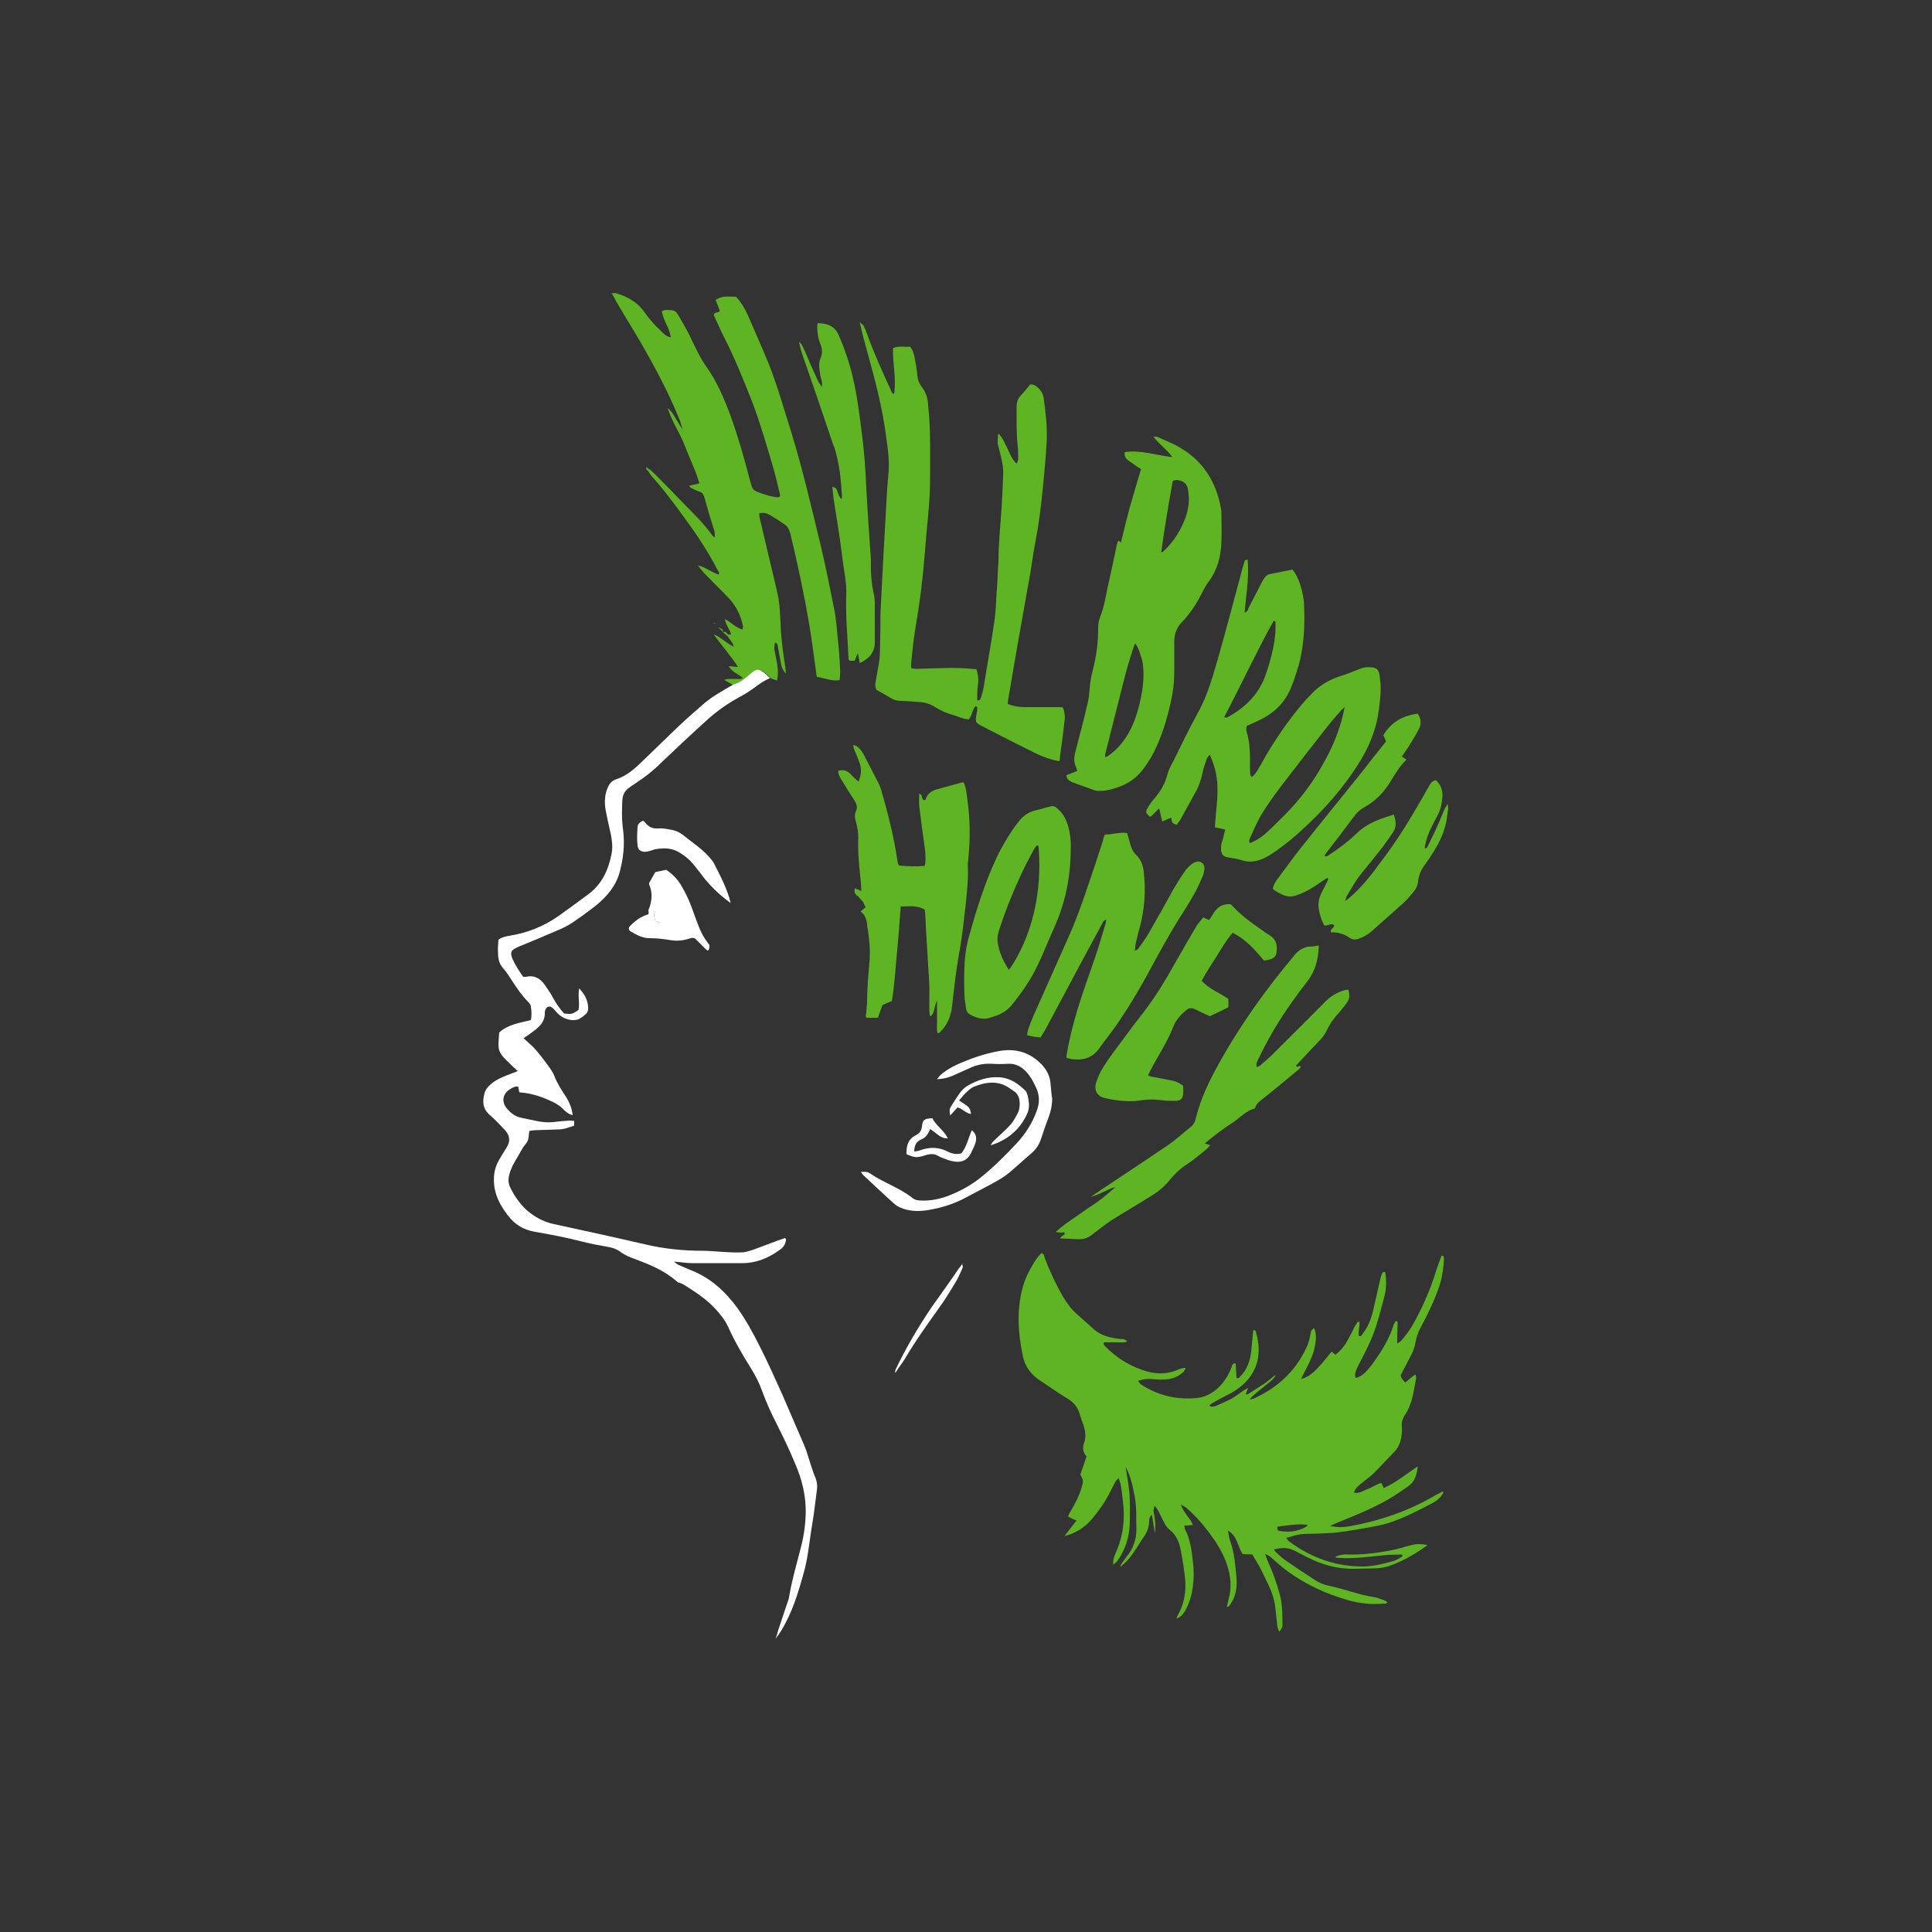 <?xml version="1.0" encoding="UTF-8"?> <svg xmlns="http://www.w3.org/2000/svg" xmlns:xlink="http://www.w3.org/1999/xlink" version="1.1" id="Layer_1" x="0px" y="0px" viewBox="0 0 500 500" style="enable-background:new 0 0 500 500;" xml:space="preserve"><rect x="0" y="0" width="500" height="500" fill="#333333" stroke="none"/> <style type="text/css"> .st0{fill-rule:evenodd;clip-rule:evenodd;fill:#FC191D;} .st1{fill-rule:evenodd;clip-rule:evenodd;fill:#FFFFFF;} .st2{fill-rule:evenodd;clip-rule:evenodd;fill:#34B3D1;} .st3{fill:#030305;} .st4{fill-rule:evenodd;clip-rule:evenodd;fill:#FE3E15;} .st5{fill-rule:evenodd;clip-rule:evenodd;fill:#5EB423;} .st6{fill:#FFFFFF;} .st7{fill:#5B288F;} </style> <g id="XMLID_1_"> <g id="XMLID_16_"> <path id="XMLID_44_" class="st5" d="M290.1,404.9c0.5-0.7,1-1.4,1.5-2.1c1.7-2,2.5-4.4,2.5-7c-0.1-2.8,0.1-5.5-0.4-8.3 c-0.5-2.6-1-5.3-2.4-7.9c0.4,2.5,0.8,4.7,1,6.9c0.2,2.3,0.1,4.7,0.1,7c0,3.3-0.7,6.3-2.4,9.2c-0.5,0.8-0.9,1.6-1.9,2.2 c-0.1-1.1,0.2-2,0.6-2.9c2-4.4,2.5-8.9,1.9-13.6c-0.2-1.4-0.3-2.9-0.6-4.3c-0.1-0.5-0.3-1-0.5-1.6c-0.3,0.4-0.6,0.6-0.8,0.9 c-0.5,0.9-0.9,1.8-1.4,2.7c-1.2,2.5-2.8,4.7-4.6,6.9c-1.8,2.2-4.4,3.9-7.2,4.5c1.1-1.4,2-2.6,3.1-4c-0.8-0.3-1.4-0.6-2.2-1 c0.2-0.4,0.3-0.8,0.5-1.1c1.3-2.1,2.4-4.3,3.1-6.7c0.4-1.5,0.4-1.5-0.4-3.1c0.5-1.5,1.1-3.1,1.6-4.7c-1-1.1-1.1-2.3-0.6-3.6 c0.5-1.5,0.3-3-0.2-4.5c-0.4-1-0.7-1.9-1-2.9c-0.5-1.8-1.6-3-3.2-4c-1.9-1.1-3.7-2.4-5.5-3.6c-0.6-0.4-1.2-0.8-1.8-1.2 c-2.2-1.5-3.7-3.6-4.2-6.2c-1.2-5.7-1.6-11.4-0.2-17.1c0.7-2.9,2.1-5.6,3.8-8.1c0.4-0.5,0.8-1,1.2-1.4c0.8,0.2,0.7,0.8,0.9,1.3 c1.3,3.5,2.9,6.8,4.7,10c1,1.6,2.1,3.2,3.5,4.4c1.6,1.4,3.1,2.8,4.7,4.2c1.8,1.5,4,2,6.3,2.3c0.7,0.1,1.4-0.1,2.1,0.6 c-0.5,0.4-1,0.3-1.5,0.3c-0.5,0-1,0-1.5,0c-0.5,0-1,0-1.5,0c-0.5,0-1,0-1.5,0c-0.3,0.5,0.1,0.7,0.3,1c3.1,3.2,6.8,5.4,11.1,6.6 c2.3,0.6,4.6,0.6,6.9-0.2c0.9-0.3,1.7-0.8,2.9-0.8c-0.3,0.5-0.4,0.8-0.6,1c-1.3,1.3-2.9,1.9-4.7,2c-1.2,0.1-2.3,0-3.5-0.1 c-1.2-0.1-2.3,0-3.6,0.5c0.4,0.4,0.5,0.7,0.8,0.9c4.4,2.9,9.3,4,14.5,3.5c2.6-0.3,4.6-1.6,6.3-3.5c1.2-1.4,2.1-3,2.7-4.7 c0.1-0.4,0.3-0.9,1-0.7c0.1,1.2,0.1,2.5,0.2,3.7c0.5,0.2,0.8-0.1,1-0.4c1.7-1.7,2.5-3.9,2.8-6.3c0.2-1.7,0.3-3.5,0.5-5.2 c0-0.2,0.1-0.4,0.1-0.5c0.5,0,0.6,0.4,0.7,0.8c1.5,5.3,0.4,10-3.6,13.5c-1.3,1.1-2.7,2-4.2,2.7c-1.2,0.6-2.3,1.2-3.5,1.9 c-0.3,0.2-0.6,0.4-0.8,0.6c0.3,0.5,0.7,0.3,1,0.3c0.3,0,0.6-0.1,0.8-0.2c1.3-0.6,2.5-1.1,3.7-1.7c1.2-0.7,2.3-1.5,3.4-2.3 c0.3-0.2,0.6-0.3,1.1-0.6c-0.3,0.7-0.4,1.2-0.6,1.6c0.2,0,0.4,0.1,0.4,0.1c1.5-0.9,2.9-1.9,4.4-2.8c1-0.7,1.9-1.5,2.9-2.3l0,0 c-0.2,0.8-0.8,1.2-1.3,1.7c-1.2,1-2.5,2-3.7,3c-0.6,0.5-1.2,1-1.7,1.7c0.3-0.1,0.6-0.1,0.9-0.2c5.2-2.3,9.4-5.7,12.4-10.6 c1-1.7,1.9-3.4,2.3-5.4c0.2-0.8,0.1-1.8,1.1-2.3c0.8,1.9,0.4,3.8,0,5.6c-0.5,1.9-1.4,3.7-2.3,5.4c-0.4,0.7-0.7,1.4-1.1,2.2 c2.4-0.7,3.7-1.8,7.9-7.1c0.3,0.2,0.6,0.5,1,0.8c1.5-1.1,2.6-2.6,3.4-4.2c0.6-1,1.1-2.1,1.6-3.1c0.2-0.4,0.5-0.7,0.7-1.1 c0.1-0.1,0.3-0.1,0.5-0.2c0.2,1.3-0.4,2.5-0.1,3.8c0.6,0.1,0.8-0.4,1-0.7c1.4-1.8,2.2-3.9,2.7-6.1c0.6-2.6,1.2-5.2,1.8-7.9 c0.1-0.6,0.3-1.1,0.5-1.6c0.1-0.2,0.3-0.2,0.6-0.4c0.1,0.2,0.3,0.4,0.3,0.6c0.2,2,0.2,4.1-0.4,6.1c-0.6,2.3-1.2,4.6-1.9,6.9 c-1,3.2-2.4,6.2-4,9.2c-0.5,0.9-1,1.9-1.4,2.9c-0.1,0.3-0.2,0.7-0.2,1.1c0,0.2,0.1,0.4,0.1,0.7c1.1-0.2,1.9-0.8,2.6-1.5 c0.8-0.8,1.5-1.7,2.2-2.7c2-2.8,3.8-5.7,4.9-9c0.1-0.4,0.3-0.8,0.5-1.2c0.1-0.1,0.2-0.2,0.3-0.3c0.4,0,0.4,0.3,0.4,0.6 c0,1.1-0.1,2.2-0.1,3.3c0,0.6,0,1.1,0,1.9c0.5-0.3,0.7-0.4,0.9-0.6c1.2-1.3,2.2-2.7,3.1-4.2c2.5-4.4,4.5-9,6-13.8 c0.4-1.4,1-2.8,1.5-4.2c0.6,0.1,0.6,0.6,0.6,0.9c-0.1,2.2-0.4,4.3-1,6.4c-1,3.2-2.4,6.2-3.9,9.2c-0.5,1-1.1,2-1.6,3.1 c-0.3,0.8-0.6,1.6-0.8,2.5c-0.2,1.2-0.5,2.4-1.1,3.5c-0.9,1.8-1.9,3.6-2.8,5.4c0.1,0.8,0.6,1.3,1.2,1.9c0.8-0.7,1.6-1.4,2.6-2.1 c0.3,0.6,0.2,1.1,0.1,1.5c-0.3,1.5-0.5,3-0.9,4.5c-0.2,1-0.6,1.9-1,2.9c-0.3,0.7-0.7,1.3-1.1,1.9c-0.5,0.8-0.7,1.7-0.6,2.7 c0.1,1.2,0,2.3-0.3,3.5c-0.3,1.2-0.9,2.3-1.8,3.2c-1.7,1.7-3.3,3.5-5,5.2c-0.9,0.9-2,1.7-3,2.5c-0.9,0.7-1.9,1.4-2.3,2.7 c1.5,0.3,2.5-0.6,3.7-1c1.1-0.4,2.1-1.2,3.4-1.5c0.2,0.4,0.4,0.8,0.6,1.3c3.2-1.4,5.8-3.6,8.8-5.6c-0.2,2.1-0.7,3.9-2.4,5.1 c-1.8,1.3-3.6,2.5-5.5,3.6c-3.7,2.1-7.6,3.7-11.5,5.3c-1.1,0.4-2.1,0.9-3.3,1.4c1.7,0.4,3.2,0.4,5,0.1c7.9-1.4,15.5-4,22.4-8.1 c0.6-0.3,1.2-0.6,1.7-0.9c0,0,0.1,0.1,0.3,0.2c-0.6,1.2-1.6,2.1-2.7,2.7c-3.8,2-7.6,4-11.7,5.3c-1.9,0.6-4,0.9-6,1.3 c-2.4,0.4-4.7,0.8-7.1,1.1c-1.7,0.2-3.5,0.2-5.2,0.3c-2,0.1-3.9-0.1-5.9,0.5c-0.6,0.2-1.3,0.4-2.1,0.6c0.3,0.4,0.4,0.7,0.7,0.9 c5.8,4.3,12.2,6.6,19.5,6.5c2.6-0.1,5-0.7,7.5-1.4c0.7-0.2,1.3-0.6,2-1c0.2-0.1,0.3-0.3,0.4-0.4c-0.1-0.1-0.2-0.3-0.3-0.3 c-1.5,0.1-3.1,0-4.6,0.2c-3.8,0.4-7.5,0.9-11.3,0.7c-0.4,0-0.7-0.1-1.1-0.1c0,0,0-0.1-0.1-0.2c1-0.5,2.2-0.7,3.3-0.6 c3.4,0.1,6.8-0.3,10.2-0.9c1.6-0.3,3.3-0.7,4.9-1.2c2.4-0.7,3-0.7,5.3-0.4c0,0.1,0,0.2,0,0.2c-2.7,1.9-5.5,3.6-8.5,4.8 c-1.7,0.7-3.4,1.1-5.3,1.1c-1.7,0-3.3,0.1-5,0.1c-4.4,0.1-8.5-1.1-12.4-3.1c-1-0.5-1.9-1-2.9-1.5c-1.8-0.9-3.2-1-5.5-0.4 c0.2,0.3,0.3,0.5,0.5,0.7c0.9,0.8,1.8,1.7,2.9,2.4c2.3,1.6,4.6,3.1,6.9,4.6c1.3,0.9,2.8,1.5,4.4,1.8c3.7,0.8,7.2,2.2,11,2.8 c0.9,0.1,1.8,0.5,2.7,0.8c0.3,0.1,0.6,0.3,0.9,0.5c-0.2,0.6-0.6,0.4-0.9,0.4c-3.1,0.3-6.2,0-9.3-0.9c-5.6-1.6-10.8-4-15.5-7.4 c-1.5-1.1-2.8-2.3-4.2-3.5c-0.5-0.4-0.9-0.8-1.7-1c0.2,0.5,0.4,1.1,0.6,1.6c1.3,2.9,2.4,5.8,3.2,8.8c0.7,2.6,0.7,5.3,0.7,8 c0,0.5,0,0.5-0.8,1.7c-0.2-0.4-0.4-0.8-0.5-1.2c-0.2-1.5-0.3-3-0.5-4.6c-0.2-2.3-0.9-4.4-1.9-6.5c-0.7-1.4-1.4-2.9-2.1-4.3 c-0.6-1.1-1.3-2.2-2-3.4c-0.9,0-1.7-0.1-2.5-0.1c-1.3-1.9-1.3-4.6-3.8-6.1c0.2,1.1,0.3,2,0.6,2.8c1.1,3.1,1.3,6.3,1.6,9.4 c0.2,2.4-0.1,4.8-1.6,6.9c-0.1,0.2-0.3,0.4-0.4,0.5c-0.1,0.1-0.2,0.1-0.5,0.2c0.2-0.8,0.3-1.5,0.5-2.2c0.8-2.9,0.5-5.8-0.4-8.6 c-0.9-2.7-2.3-5.2-4-7.5c-1.9-2.7-4-5.1-6.5-7.3c-0.3-0.3-0.8-0.5-1.5-1c0.4,1.4,1.1,2.1,1.6,2.9c0.5,0.8,1.2,1.4,1.5,2.5 c-0.5,0-0.8,0-1.1,0.1c-0.3,0-0.7,0-1.1,0c0.1,0.3,0.1,0.6,0.1,0.8c1.4,2.6,1.8,5.5,2.1,8.4c0.3,2.2,0.3,4.5,0,6.7 c-0.3,2.2-0.9,4.2-2,6.2c-0.5,0.8-1,1.5-2.2,2c0.1-0.4,0.1-0.6,0.2-0.7c1.8-3,2.3-6.3,2-9.7c-0.3-2.6-0.7-5.2-1.2-7.7 c-0.4-1.9-1.2-3.7-2.9-5c-1-0.8-1.4-2-2-3.1c-0.5-1-0.9-2.1-1.8-3c-0.3,1.2-0.4,1.2-0.1,2.3c0.3,1.6,0.4,3.2,0.2,4.8 c-0.3-1.6-0.5-3.2-0.8-4.8c-0.7,0.6-0.7,1.3-0.7,1.9c-0.1,1.5-0.6,2.8-1.5,4c-0.9,1.3-1.7,2.7-2.6,4c-1,1.4-2.1,2.8-3.7,3.7 C290.3,405.2,290.2,405.1,290.1,404.9z M338.4,394.6c-2.7-0.3-5.3,0.2-7.8,0.5c-0.1,0.6,0,1,0.5,1.1c2.5,0.4,4.9,0.2,7.1-1.2 C338.2,395,338.2,395,338.4,394.6z"></path> <path id="XMLID_43_" class="st5" d="M190,177.4c-0.8-0.4-1.6-0.9-2.5-1.4c0.5-0.4,1-0.2,1.5-0.3c0.6,0,1.2,0,1.7,0 c0.5,0,1,0.2,1.5-0.3c-1.2-1-2.8-1.5-3.6-3c0.8,0.1,1.5,0.1,2.4,0.2c-1.9-2.9-4.1-5.4-6.3-8.4c1.3,0.4,1.9,1.1,2.7,1.6 c0.8,0.5,1.5,1.1,2.5,1.6c-0.3-1.3-1.2-2-1.7-2.9c0.1-0.1,0.2-0.2,0.3-0.3c0.2,0,0.4,0,0.7,0c-0.3-1.3-1.4-2.4-1.6-4 c1.7,0.9,2.8,2.3,4.6,2.7c0-0.3,0.1-0.6,0.1-0.8c-0.6-2.8-1.7-5.2-3.7-7.3c-1.7-1.8-3.5-3.5-5.2-5.3c-0.9-0.9-1.8-1.8-2.8-3.2 c2.2,0.6,3.7,1.9,5.4,2.4c0.3-0.6-0.2-1-0.4-1.4c-2.4-4.6-5.3-9-8.4-13.2c-2.7-3.7-5.4-7.4-8.5-10.8c-0.4-0.5-0.8-1.1-1.1-1.6 c0.2-0.1,0.3-0.2,0.5-0.3c0.5,0.5,1.1,1,1.6,1.5c2.6,2.6,5.1,5.2,7.6,7.8c2.5,2.5,4.9,4.9,7,7.8c0.1,0.2,0.3,0.3,0.7,0.6 c0-0.7,0-1.2-0.1-1.6c-0.9-2.9-1.8-5.8-2.6-8.8c-0.2-0.7-0.6-1.3-1.4-1.5c-0.7-0.2-1.3-0.6-2-0.9c-0.2-0.1-0.4-0.4-0.6-0.6 c1-0.2,1.8-0.4,2.7-0.6c-1-3.5-2.6-6.6-3.8-9.8c-1.2-3.2-3.3-6.1-4.4-9.7c1.3,1.1,1.8,2.3,2.5,3.4c0.4,0.7,0.9,1.5,1.4,2.2 c0,0.1,0.1,0.1,0.1,0.2c0,0.1,0.1,0.1,0.1,0.1c-0.1-0.1-0.2-0.2-0.2-0.3c-0.3-0.8-0.5-1.7-0.8-2.5c-2.9-7.2-6.5-13.9-10.4-20.6 c-1.8-3.1-3.7-6.1-5.5-9.2c-0.6-0.9-1-1.9-1.7-3c0.6,0,0.9-0.1,1.2,0c2.9,0.9,5.5,2.3,7.3,4.9c1.3,1.9,2.8,3.5,4.5,5.1 c0.6,0.6,1.2,1.2,2.3,1.4c-0.3-2.5-2-4.3-2.3-6.8c0.9-0.4,1.8-0.3,2.7-0.2c0.7,0.1,1.2,0.6,1.5,1.2c0.8,1.4,1.7,2.9,2.5,4.4 c0.8,1.5,1.5,3.2,2.3,4.7c0.7,1.4,1.4,2.7,2.3,4c2.9,4,4.8,8.5,6.5,13.1c1.9,5.3,3.5,10.8,4.9,16.3c0.8,3,0.7,2.9,3.7,3.9 c1.3,0.4,2.6,0.8,3.9,0.8c0.5-0.4,0.2-0.7,0.2-1c-0.6-2.5-1.2-5-1.9-7.4c-1.6-5.4-3.2-10.9-5.2-16.2c-2.3-5.8-4.6-11.6-7.5-17.2 c-0.9-1.8-1.7-3.7-2.5-5.4c0.3-0.9,1.2-0.4,1.6-1c-0.3-0.9-0.7-1.9-1.1-2.9c1.6-0.9,2-0.9,5.3-0.8c1.3,1.4,2.3,3.1,3.1,4.9 c1.8,4.2,3.7,8.4,5.4,12.6c2.3,5.8,3.9,11.7,5.8,17.6c3,9.8,5.3,19.8,7.7,29.7c1.3,5.5,2.4,11.1,3.5,16.6c0.4,2.3,0.6,4.6,0.8,6.9 c0.3,2.6,0.5,5.2,0.6,7.8c0.1,1,0,2-0.1,3.1c-2.1,0.4-3.9-0.6-5.9-0.8c-0.1-0.5-0.2-0.9-0.2-1.3c-0.6-4.2-1.1-8.4-1.8-12.5 c-1.3-7.6-2.9-15.1-4.7-22.6c-0.1-0.6-0.3-1.1-0.5-1.7c-0.2-0.4-0.5-0.9-0.9-1.2c-1.4-1-2.8-1.9-4.2-2.7c-0.9-0.5-1.3-0.5-2.6-0.4 c0,0.4,0,0.8,0.1,1.2c1.1,4.8,2.3,9.6,3.4,14.4c0.5,2.2,1.1,4.4,1.5,6.6c0.3,2,0.4,4.1,0.5,6.1c0.1,3.8,0.6,7.5,1.2,11.3 c0.1,0.6,0.1,1.1,0.2,1.9c-0.9-0.9-1.2-1.8-1.3-2.7c-0.3-1.4-0.5-2.9-0.8-4.3c-0.1-0.4-0.1-0.9-0.7-1c-0.3,1.3-0.3,1.3,0,2.8 c0.4,1.9,0.8,3.7,0.7,5.6c0,0.4-0.1,0.8-0.2,1.4c-0.6-0.2-1.1-0.3-1.5-0.5c-0.5-0.4-0.9-0.9-1.4-1.3c-1.6-1.2-2.1-1.2-3.7,0.2 C193,175.8,191.7,177,190,177.4z"></path> <path id="XMLID_42_" class="st5" d="M258.4,112.2c1.2,1.2,1.7,2.7,2.4,4c0.6,1.3,1.1,2.7,2.3,3.8c0.2-0.5,0.4-0.8,0.4-1.1 c0-1.1,0-2.2-0.1-3.3c-0.4-3.5-0.3-7-0.3-10.5c0-1.1,0.4-2.1,1.2-2.9c0.8-0.8,1.5-1.7,2.3-2.7c0.8-0.1,1.5,0.3,2.1,0.9 c0.7,0.7,1.3,1.6,1.4,2.6c0.5,3.5,0.9,7.1,0.8,10.6c-0.1,2-0.2,4.1-0.4,6.1c-0.6,6.8-1.2,13.6-2.5,20.3c-0.7,3.6-1.1,7.2-1.8,10.8 c-0.6,3.4-1.2,6.7-1.8,10.1c-0.6,3.2-1.1,6.4-1.7,9.7c-0.6,3.5-1.2,7-1.8,10.5c-0.1,0.3,0,0.7-0.1,1.1c1.4,0.5,2.8,0.8,4.3,0.8 c2.8,0,5.7,0,8.5,0c0.5,0,1,0,1.5,0.1c0.4,1.2,0.6,2.3,0.4,3.5c-0.3,2.6-0.6,5.2-1,7.8c-0.1,0.8-0.2,1.7-0.3,2.6 c-2.5-0.4-4.7-1.3-6.9-2.4c-4.2-2.1-8.4-4.2-12.6-6.4c-2.4-1.2-2.4-1.2-1.9-3.8c0.1-0.4,0.1-0.9,0.1-1.3c0-0.1-0.1-0.2-0.3-0.4 c-1.1,0.9-0.9,2.4-1.9,3.5c-0.3-0.1-0.8-0.1-1.2-0.2c-1.1-0.3-2.2-0.8-3.3-1.1c-1.4-0.4-2.7-1-4-1.8c-1.2-0.8-2.6-1.3-4.1-1.4 c-1.6-0.1-3.2-0.3-4.8-0.3c-1,0-1.9-0.2-2.7-0.7c-1.2-0.7-2.5-1.5-3.8-2.2c-0.4-0.9-0.3-1.7-0.1-2.6c0.2-1.1,0.4-2.3,0.6-3.4 c0.6-2.7,0.4-5.4,0.5-8c0.1-2.2,0-4.4,0.1-6.5c0.2-4.6,0.5-9.1,0.7-13.7c0.3-6,0.7-11.9,1-17.9c0.1-1.5,0.3-3,0.4-4.6 c0.2-3.7-0.5-7.4-1-11.1c-1.2-8-3.5-15.7-5.6-23.5c-0.3-1.1-0.5-2.2-0.9-3.8c0.6,0.5,0.9,0.7,1,0.9c0.4,0.8,0.7,1.6,1,2.4 c1.8,5,4,9.8,6.2,14.6c0.1,0.2,0.2,0.6,0.7,0.6c0.6-3.9-0.4-7.9-0.3-11.8c1.5-0.7,3-0.2,4.4-0.4c0.7,0.8,1,1.8,1.2,2.8 c0.3,1.6,0.6,3.1,0.7,4.7c0.1,1.1,0.5,2.1,1.2,3c1.1,1.4,1.5,2.9,1.6,4.6c0.7,6.5,0.5,13.1,0.5,19.6c0,4.4-0.5,8.9-0.9,13.3 c-0.2,2-0.3,3.9-0.5,5.9c-0.5,6.4-1.3,12.7-2.4,19c-0.5,3-0.8,6.1-1.1,9.1c0,0.4,0,0.7,0,1.2c0.5,0.1,0.9,0.2,1.3,0.2 c2.3-0.1,4.7-0.1,7-0.2c2.8-0.1,5.7,0,8.6,0.3c0.4,1.3,0.6,2.5,0.4,3.9c-0.2,1.4-0.2,2.7-0.2,4.1c0.6,0.2,0.8-0.2,0.9-0.5 c0.7-1.8,0.9-3.7,1.2-5.5c0.8-4.9,1.7-9.9,2.4-14.8c0.3-2.2,0.4-4.5,0.5-6.7c0.2-2.3,0.3-4.6,0.4-7c0-0.4,0.1-0.9,0.1-1.3 c0-4.7,0.5-9.3,0.8-13.9c0.2-2.8,0.3-5.5,0.4-8.3c0.1-1.6-0.1-3.2-0.5-4.8c-0.3-1.2-0.6-2.4-0.9-3.6 C258.3,114,258.1,113.2,258.4,112.2z"></path> <path id="XMLID_38_" class="st5" d="M322.9,144.8c0.4,4.7-0.4,9.2-0.8,13.7c0.8-0.1,0.8-0.7,1-1.1c1.1-2.1,2.2-4.3,3.3-6.4 c0.3-0.5,0.5-1.1,0.9-1.5c0.3-0.4,0.7-0.8,1.2-0.9c2-0.4,4-0.8,6-1.2c1.2,1.5,1.9,3.4,2.4,5.3c0.3,1.3,0.6,2.7,0.6,4.1 c0.2,5.2,0,10.3-1.4,15.4c-0.6,1.9-1.2,3.9-2,5.8c-1.5,3.7-4.2,6.4-7.8,8.2c-1.2,0.6-2.4,1.1-3.7,1.7c0,0.4-0.1,1,0,1.4 c1,3.1,0.9,6.3,0.9,9.5c0,0.6,0,1.2,0.1,1.7c0,0.2,0.2,0.4,0.3,0.6c0.9-0.6,1.4-1.5,1.9-2.4c0.8-1.2,1.4-2.5,2.2-3.8 c2.7-4.5,5.7-8.8,9.1-12.8c0.9-1.1,2-2.2,3-3.2c1.9-1.8,4.2-3.1,6.7-3.9c1.7-0.5,3.4-1.2,5.1-1.9c1-0.4,2-0.5,3-0.4 c1.3,0.1,1.9,0.6,2.1,1.9c0.2,1.5,0.4,3,0.3,4.6c-0.2,2.8-0.5,5.7-1.2,8.4c-0.9,3.2-2.2,6.3-4,9.2c-4.2,6.9-9.5,12.9-15.5,18.3 c-1.5,1.4-3.1,2.7-4.7,3.9c-1.2,0.9-2.4,1.8-3.8,2.6c-2,1.1-4.1,1.8-6.5,1.1c-1.2-0.4-2.5-0.6-3.8-0.8c-1.3-0.2-1.9-0.9-1.8-2.7 c0-0.9,0.4-1.7,0.6-2.5c0.1-0.6,0.3-1.2,0.5-2c-0.9-0.2-1.8-0.4-2.7-0.6c0.1-1.7,0.3-3.2,0.4-4.8c0.3-3,0.5-6.1-0.1-9.1 c-0.3-1.6-0.9-3.2-1.6-4.9c-0.3,0.4-0.7,0.7-0.8,1.1c-0.4,1.2-0.9,2.5-1.1,3.7c-0.4,1.7-0.9,3.4-1.8,4.9c-1.3,2.4-2.6,4.7-3.9,7.1 c-0.3,0.5-0.7,0.9-1,1.4c-1.2-0.5-1.2-0.5-1.4-1.9c-0.7,0.3-1.4,0.6-2.3,1c-0.3-1.1-0.5-2.1-0.8-3.4c-0.5,0.5-0.8,0.8-1.2,1.2 c-0.4,0.4-0.7,0.7-1.1,1c-1.2-0.9-1.3-1.3-0.7-2.3c0.5-0.9,1.1-1.7,1.8-2.5c1.5-1.8,2.7-3.7,3.3-6.1c0.3-1.2,0.9-2.3,1.5-3.4 c2.1-4.3,4.2-8.6,6.5-12.8c2.6-4.7,3.9-9.8,5.4-14.9c2.1-7.5,4.1-15,6.1-22.5c0.2-0.6,0.3-1.1,0.5-1.7 C322.2,144.9,322.5,144.9,322.9,144.8z M348,183c-0.3,0.2-0.5,0.5-0.8,0.7c-1.4,1.6-2.9,3.3-4.2,5c-3.7,4.7-7.4,9.5-11.1,14.3 c-2.1,2.8-4.2,5.6-5.9,8.6c-0.9,1.7-1.7,3.5-2.5,5.3c-0.1,0.3-0.4,0.8,0,1.3c0.2-0.1,0.5-0.2,0.7-0.3c1.5-0.7,2.9-1.7,4.1-2.9 c1.3-1.2,2.6-2.5,3.9-3.8c4-4,7.4-8.4,10.1-13.3C345,193.2,347,188.3,348,183z M316.8,185.6c0.4,0.1,0.6,0.1,0.7,0.1 c4.9-2.6,8.6-6.3,10.3-11.8c0.2-0.6,0.4-1.2,0.6-1.9c1-3.4,1.8-6.9,1.7-10.5c0-0.3,0.1-0.8-0.5-0.8 C325.1,168.8,321.2,177.3,316.8,185.6z"></path> <path id="XMLID_34_" class="st5" d="M276,200.6c0.9-0.3,1.8-0.7,2.8-1.1c-0.1-0.3-0.2-0.6-0.3-0.9c-0.6-1.3-0.6-2.6-0.2-4 c1.1-4.2,2.2-8.4,3.2-12.7c0.3-1.2,0.4-2.4,0.5-3.7c0.1-1.6,0.4-3.2,0.8-4.7c0.9-3.5,1.4-7.1,1.4-10.8c0-1,0.1-2,0.5-3 c1.1-2.7,1.5-5.6,2.1-8.4c0.8-3.4,1.5-6.8,2.2-10.2c0.1-0.4,0.3-0.8,0.4-1.2c0.3,0.2,0.5,0.3,0.7,0.5c0.8-3.2,1.5-6.3,2.4-9.5 c0.9-3.1,1.8-6.2,2.8-9.5c-0.7-0.4-1.3-0.8-1.8-1.2c-0.5-0.4-1.1-0.7-1.6-1.1c-0.6-0.5-1-1.2-0.8-2.1c4.1-0.6,8,0.8,12.3,1.3 c-1.5-2.1-3.4-3.3-4.9-5.3c0.5,0,0.9,0,1.1,0.1c1.9,0.9,3.9,1.6,5.7,2.7c6.1,3.5,9.5,9,10.7,15.9c0.1,0.4,0.1,0.9,0.1,1.3 c0,2.4,0.1,4.8,0,7.2c-0.1,3.7-1,7.2-3.2,10.2c-0.7,0.9-1.3,2-1.8,3c-1.4,2.8-3.1,5.4-5.3,7.7c-1.3,1.4-1.9,3-1.9,4.9 c0,2.5,0,4.9,0,7.4c0,2.1-0.1,4.2-0.5,6.3c-0.9,4.6-2.1,9.1-4,13.3c-1,2.3-2.3,4.5-3.9,6.5c-2,2.5-4.6,3.9-7.7,4.7 c-0.6,0.2-1.3,0.3-1.9,0.4c-1,0.1-2,0.2-3-0.2c-1.8-0.7-3.7-1.3-5.5-2C276.6,202,276,201.6,276,200.6z M293.8,166.5 c-0.2,0.5-0.4,0.8-0.5,1.2c-0.9,2.8-1.8,5.7-2.5,8.6c-1.6,6.3-3.2,12.7-4.8,19c0,0.2,0,0.4,0.1,0.7c0.4-0.2,0.7-0.4,1-0.6 c2.3-1.7,4-3.8,5.3-6.3c1.7-3.2,2.6-6.8,3.2-10.4c0.4-2.6,0.5-5.2,0-7.8C295.1,169.4,294.8,167.9,293.8,166.5z M300.5,143 c0.3-0.2,0.6-0.2,0.7-0.4c2.6-2.5,4.5-5.5,5.7-8.9c0.8-2.4,1-4.8,0.5-7.3c-0.2-0.9-0.7-1.5-1.6-1.9c-0.8-0.3-1.5-0.4-2.3,0 C302.4,130.6,301.4,136.6,300.5,143z"></path> <path id="XMLID_33_" class="st5" d="M221.2,229.9c0.6,0.2,1.1,0.4,1.7,0.7c0-0.8-0.1-1.6-0.1-2.2c-0.4-3.7-0.8-7.4-0.7-11.1 c0.1-1.6-0.2-3.2-0.6-4.7c-0.3-0.9-0.4-1.7,0-2.6c0.5-1.1,0.2-2-0.4-2.9c-1-1.5-2-3.1-2.9-4.6c-0.6-0.9-1.2-1.8-1.3-3 c1.3-0.4,2.3-0.1,3.2,0.8c0.6,0.7,1.3,1.3,2.1,2c0.8-2.2,0.8-3.5,0.1-5.3c-0.4-1.1-0.9-2.2-1.3-3.2c-0.1-0.3-0.1-0.5-0.2-1 c0.4,0.1,0.7,0.2,0.9,0.3c1,0.7,1.6,1.7,2.1,2.7c1,2,2.1,4,3.1,6c0.5,0.9,0.9,1.8,1.2,2.8c1.7,5.9,3.2,11.8,4.1,17.8 c0.1,0.4,0.1,0.7,0.2,1.1c0,0.1,0.1,0.2,0.3,0.5c2.1,0.2,4.3,0.3,6.6,0.1c0.3-0.9,0.2-1.7,0.2-2.5c0-0.8-0.1-1.6-0.2-2.4 c-0.5-3.5-1-7.1-1.4-10.6c-0.1-1.1,0-2.1,0-3.2c0.9,0.2,0.5,1.3,1.2,1.7c0.6,0,0.5-0.6,0.7-0.9c0.6-1,1.5-1.6,2.6-1.9 c2.2-0.6,4.3-1.2,6.5-1.8c0.1,0,0.3,0,0.5,0c0.7,1.5,0.8,3.2,1,4.8c0.7,5,0.7,10,0.2,15c-0.1,0.9-0.2,1.7-0.1,2.6 c0.1,3.1-0.3,6.2-0.6,9.4c-0.5,4.2-0.9,8.4-1.7,12.5c-0.8,4.5-1.3,9.1-1.8,13.6c-0.3,2.6-1.2,4.8-3,6.6c-0.2,0.2-0.3,0.3-0.5,0.4 c0,0-0.1,0-0.3-0.1c-0.2-0.9-0.1-1.8-0.1-2.7c0-0.9,0-1.7,0-2.6c0-0.9,0-1.9,0-3c-0.8,1.4-0.5,3-1.6,4c-0.2-0.2-0.3-0.3-0.3-0.4 c-0.1-0.7-0.1-1.3-0.1-2c0-2.5,0.1-5.1-0.1-7.6c-0.2-3.8-0.5-7.7-0.7-11.5c-0.1-1.4-0.1-2.8-0.2-4.1c0-0.6-0.1-1.3-0.2-2 c-2-1.2-4.1-0.8-6.2-0.8c-0.3,4.2-0.6,8.3-1,12.4c-0.4,4-0.6,8.1-1.3,12.1c-0.8,0.3-1.6,0.6-2.4,1c-0.4,1-0.8,2.1-1.2,3.3 c-1,0-2,0-2.9,0c-0.5-0.4-0.1-0.9-0.1-1.3c0-0.9,0.2-1.9,0.2-2.8c0-3.4,0.3-6.8,0.6-10.2c0.3-2.8,0-5.7-0.4-8.5 c-0.1-0.4-0.2-0.9-0.2-1.3c-0.1-1.3-0.5-2.6-1.7-3.4c0.5-0.4,0.8-0.7,1.3-1.1c-0.2-0.4-0.4-0.9-0.6-1.3c-0.4-0.6-1-1.1-1.4-1.6 C221.3,231.5,221,230.9,221.2,229.9z"></path> <path id="XMLID_32_" class="st5" d="M343.5,227.2c-1.3,0.8-2.5,1.7-3.8,2.5c-1.4,0.9-2.9,1.6-4.5,2.1c-1.2,0.4-2.3,0.2-3.4-0.3 c-0.8-0.4-1.7-0.8-2.4-1.5c0.2-1.1,0.8-2,1.5-2.9c1.8-2.4,3.5-4.8,5.4-7.2c5.3-6.7,10.7-13.3,16-19.9c2.1-2.7,4.2-5.4,6.4-8.1 c-0.2-0.6-0.4-1.1-0.7-1.6c2-3.4,5-5.1,8.9-5.6c0.9,1.3,1,2.7,0.3,4c-0.7,1.4-1.6,2.8-2.4,4.1c-0.6,1-1.3,1.9-2,3 c0.4,0.3,0.8,0.5,1.2,0.8c-1.7,1.6-2.9,3.6-4.1,5.6c-1.7,2.8-3.9,5.1-6.8,6.7c-1,0.6-1.9,1.3-2.6,2.3c-2.4,3.2-4.8,6.4-7.3,9.6 c-0.2,0.2-0.3,0.5-0.4,0.7c0.3,0.3,0.5,0.1,0.8,0c2.8-1.8,5.4-3.8,7.7-6c2.7-2.6,6-3.6,9.4-4.7c0.7,1.8,0.7,3.3-0.2,4.6 c-1.2,1.8-2.4,3.5-3.7,5.1c-1.7,2.2-3.5,4.3-5.2,6.5c-1.1,1.5-2,3.2-3,4.8c-0.2,0.3-0.2,0.6-0.5,1.4c0.7-0.5,1-0.7,1.3-1 c3.1-2.7,5.6-5.9,8-9.2c4.2-5.5,7.8-11.4,11.2-17.4c0.4-0.8,0.9-1.5,1.3-2.3c0.4-0.7,0.8-1.2,1.7-1.4c1.2,1.1,1.8,2.5,1.7,4.2 c-0.1,1.6-0.4,3.2-1.1,4.6c-0.5,1-1,1.9-1.5,2.9c-1,1.9-1.7,3.8-2,5.9c0.6,0.2,0.7-0.3,0.8-0.5c0.9-1.9,1.9-3.8,2.7-5.7 c0.6-1.3,1.1-2.7,1.7-4c0.1-0.3,0.4-0.6,0.8-1.3c0,0.7,0.1,1,0.1,1.2c-0.2,1.3-0.3,2.6-0.6,3.9c-0.6,2.6-1.7,4.9-3.1,7.2 c-0.7,1.1-1.4,2.2-2.2,3.3c-1.1,1.4-1.7,2.8-1.9,4.5c-0.1,1.2-0.7,2.2-1.5,3.1c-0.7,0.8-1.4,1.7-2.2,2.4c-2.8,2.5-5.5,4.9-8.3,7.4 c-0.9,0.8-2,1.4-3.2,1.9c-0.9,0.3-1.7,0.4-2.5-0.2c-1.5-1-3.1-1.5-4.9-1.4c-0.2-0.9,0.9-1.1,0.9-1.9c-0.9-0.6-1.6,0.3-2.6,0.1 c-0.8-1.6-1.4-3.4-1.5-5.3c0-1.1,0.3-2,0.7-2.9c0.6-1.2,1.2-2.4,1.8-3.6C343.8,227.4,343.6,227.3,343.5,227.2z"></path> <path id="XMLID_31_" class="st5" d="M285.9,216c1.9,0,3.8-0.7,5.8-0.4c0.2,0.8,0.5,1.6,0.7,2.5c0.3,1.2,0.8,2.4,1.7,3.2 c1.2,1.2,1.7,2.6,1.9,4.3c0.6,5,0.2,9.9-1.1,14.7c-0.4,1.3-0.7,2.7-1,4c-0.1,0.5-0.1,1-0.2,1.8c0.4-0.3,0.8-0.4,0.9-0.6 c0.9-1.3,1.9-2.6,2.7-4c2.2-3.8,4.3-7.6,6.4-11.4c0.9-1.5,1.8-3,2.8-4.4c0.4-0.7,1-1.3,1.6-1.8c0.4-0.4,0.8-0.6,1.3-0.8 c1.1-0.5,2.3,0.3,2.3,1.4c0,0.6-0.1,1.3-0.3,1.9c-0.6,1.4-1.2,2.8-1.9,4.2c-0.9,1.6-1.8,3.1-2.8,4.7c-2.6,4-5,8.2-7.3,12.4 c-3.1,5.8-6.3,11.5-10,16.9c-1.5,2.3-3.3,4.4-4.9,6.7c-1.8,2.5-4.2,3.2-7.1,2.8c-0.4-0.1-0.8-0.2-1.4-0.3c0-0.4,0-0.7,0.1-1.1 c1.3-7.8,3.9-15.2,6.5-22.6c1.3-3.6,2.4-7.3,3.5-11c0.1-0.3,0.1-0.7,0.2-1.1c-0.8,0.2-0.9,0.8-1.2,1.3c-3.1,5.7-6.2,11.5-9.3,17.3 c-1.6,3-3.2,6-4.8,9c-0.5,1-1.1,1.9-1.7,2.9c-0.6-0.1-1.2-0.1-1.7-0.2c-0.6-0.1-1.1-0.2-1.8-0.4c0.1-0.5,0.1-1,0.3-1.5 c0.4-1.2,0.9-2.5,1.4-3.6c3.3-7.5,6.7-15,10-22.5c1.3-3.1,2.4-6.2,3.5-9.4c1.5-4.4,3-8.8,4.4-13.2 C285.5,217,285.7,216.6,285.9,216z"></path> <path id="XMLID_30_" class="st5" d="M341.3,244.7c-0.1,3.6-0.9,6.6-2.9,9.2c-1.5,1.9-2.9,3.8-4.3,5.8c-3.2,4.5-5.9,9.1-8.3,14.1 c-0.3,0.7-0.9,1.4-0.5,2.4c0.3-0.2,0.7-0.3,0.9-0.5c1-0.9,2-1.7,2.9-2.6c4.6-4.6,9.3-9.2,13.9-13.9c1.4-1.4,2.9-2.3,4.8-2.9 c0.3-0.1,0.7-0.1,1.1-0.2c0.5,1.3,0.4,2.5-0.4,3.5c-0.6,0.8-1.2,1.6-1.9,2.4c-1.3,1.4-2.4,2.9-3.2,4.6c-0.5,1.1-1.3,2.1-2.2,3 c-2,2.1-3.9,4.1-5.8,6.2c0.4,0.7,0.8-0.2,1.2,0.2c0,0,0.1,0.1,0,0.2c-0.1,0.2-0.3,0.3-0.4,0.5c-3.3,2.7-6.5,5.4-9.8,8 c-1.1,0.9-1.1,0.9-1.7,2.2c-1.4,0.3-2.5,1.2-3.7,2.1c-0.9,0.8-1.9,1.5-3,2.2c-2.1,1.4-4.1,3-6.2,4.7c0.5,0.2,0.9,0.3,1.4,0.5 c-0.4,0.4-0.8,0.9-1.2,1.2c-1.6,1.3-3.1,2.6-4.8,3.7c-1.7,1.1-3.2,2.5-4.5,4.1c-1.3,1.6-2.8,2.9-4.6,4c-3.5,2.2-7.1,4.3-10.6,6.5 c-1.6,1.1-3.2,2.3-4.7,3.5c-1.2,1-2.5,1.4-4,1.3c-1.4-0.1-2.9-0.1-4.4-0.2c0.2-0.7,0.9-0.7,1.2-1.2c-0.2-0.7-0.7-0.2-1.1-0.3 c-0.3-0.1-0.7-0.1-1.3-0.1c1.7-1.7,3.5-2.8,5.2-4c1.8-1.3,3.6-2.5,5.4-3.7c1.7-1.2,3.3-2.6,4.9-4c-2.1,0.5-3.8,1.9-6.4,2.5 c1-0.7,1.6-1,2.1-1.4c6-4,12.1-8,18.1-12.1c2-1.4,3.7-3,5.6-4.5c0.8-0.6,1.2-1.4,1.4-2.4c1.2-4.8,3.3-9.3,5.7-13.6 c5.6-10.2,12.4-19.7,19.9-28.6c0.9-1.1,2-1.8,3.4-2.1C339.4,245,340.2,244.9,341.3,244.7z"></path> <path id="XMLID_27_" class="st5" d="M277.1,219.7c0,7.3-1.4,13.9-4.2,20.2c-1.5,3.3-2.8,6.7-4.4,10c-1.7,3.6-4,6.9-6.5,10 c-1.1,1.4-2.4,2.3-4,2.9c-0.7,0.2-1.4,0.5-2.1,0.7c-1.7,0.4-3.3-0.1-4.8-0.9c-0.6-0.3-1-0.9-1.1-1.6c-0.1-1.2-0.4-2.3-0.4-3.5 c-0.1-2.5-0.1-4.9,0-7.4c0.1-2.8,0.5-5.5,1.3-8.2c1.9-6.8,4-13.5,7-19.9c1.5-3.2,3.4-6.3,5.5-9.1c1.2-1.6,2.7-2.8,4.7-3.2 c1.3-0.3,2.5-0.7,3.8-1c0.6-0.2,1.1,0,1.6,0.4c1.4,1.2,2.3,2.6,2.8,4.3C277,215.5,277.2,217.8,277.1,219.7z M261.1,251 c0.4-0.6,0.7-0.9,0.9-1.3c1.5-2.3,2.7-4.8,3.7-7.4c2.8-7.4,3.7-15.1,3.1-22.9c0-0.3,0-0.6-0.5-0.6c-0.2,0.2-0.4,0.5-0.6,0.8 c-1.1,2-2.2,4.1-3.2,6.2c-2.2,4.7-4.2,9.6-5.8,14.5c-0.4,1.2-0.7,2.4-0.5,3.6C258.6,246.5,259.6,248.7,261.1,251z"></path> <path id="XMLID_26_" class="st5" d="M311.4,237.4c0.5,0.3,1,0.5,1.5,0.7c0.2-0.3,0.5-0.7,0.7-1c1-1.9,2.3-3.2,4.7-3.1 c0,0,0.2,0,0.3,0.1c2.3,2.5,4.9,4.5,7.7,6.4c0.8,0.6,1.7,1.2,2.5,1.7c1.3,0.9,1.8,2.2,1.6,3.8c-0.1,1.5-0.5,2-2.1,2.4 c-0.3,0.1-0.7,0.1-1.2,0.2c-2.3-2.8-4.7-5.5-8.1-7.2c-1.7,2-2.9,4.1-4.2,6.2c-1.3,2-2.6,4-3.8,6.2c1.9,2.2,4.6,3.1,6.9,4.7 c0,0.7,0,1.4,0,2.2c-1.6,0.8-3.2,1.5-4.8,2.3c-1.3-0.6-2.6-1.2-3.8-1.8c-0.9-0.4-1.6-0.4-2.4,0.3c-1.4,1.2-2.6,2.5-3.3,4.3 c-1.2,3.1-2.9,5.9-4.5,8.7c-0.7,1.2-1.3,2.4-2,3.8c0.5,0.2,0.9,0.4,1.3,0.4c1.6,0.3,3.1,0.6,4.7,0.9c1.1,0.2,2.1,0.6,3.1,1.4 c0,0.7,0.1,1.4,0,2.1c-0.1,1.2-0.6,1.7-1.8,1.8c-1.4,0-2.8,0-4.1-0.2c-1.5-0.2-3-0.2-4.6,0c-3.3,0.6-6.5,0.2-9.7-0.5 c-2.3-0.5-2.9-2.3-2.3-4.1c0.5-1.4,1-2.7,1.8-3.9c1.6-2.5,3.4-4.9,5.2-7.3c1.7-2.3,3.5-4.7,5.3-7c3-3.9,5.5-8,7.9-12.3 c1.9-3.4,3.9-6.8,5.9-10.2C310.3,238.8,310.8,238.1,311.4,237.4z"></path> <path id="XMLID_25_" class="st5" d="M222.5,171.6c-0.2-1-0.3-1.7-0.5-2.6c-0.3,0.8-0.6,1.4-0.8,2c-0.5,0-0.9,0-1.3,0 c-0.1-0.2-0.3-0.3-0.3-0.4c-0.2-5.5-0.8-11-0.6-16.6c0.1-2.3-0.2-4.5-0.6-6.7c-0.4-2.7-0.7-5.5-1.1-8.2c-0.5-3.4-1.1-6.9-1.6-10.3 c-0.1-0.9-0.2-1.7-0.3-2.8c0.4,0.1,0.8,0.2,0.9,0.3c0.3,0.4,0.4,0.9,0.6,1.4c0.2,0.5,0.4,1.1,0.9,1.5c0-0.2,0.1-0.5,0.1-0.7 c-0.2-3.6-0.5-7.1-1.4-10.6c-0.2-1-0.5-2-0.9-2.9c-2.6-7.7-5.2-15.4-7.9-23.1c-0.3-1-0.7-2-0.9-3.5c0.4,0.5,0.7,0.7,0.8,1 c0.8,1.6,1.5,3.3,2.2,5c0.7,1.5,1.3,2.9,2,4.4c0.2,0.4,0.5,0.7,0.9,1.3c0-0.7,0.1-1,0-1.3c-0.2-0.8-0.4-1.5-0.5-2.3 c-0.2-1.3-0.4-2.6,0.2-3.9c0.5-1.2,0.4-2.4-0.1-3.6c-0.6-1.4-0.8-2.9-0.8-4.5c0-0.3,0.1-0.6,0.1-0.9c0.8,0.1,1.5,0.1,2.2,0.3 c1.5,0.4,2.5,1.2,3.2,2.7c1.8,4.1,3.2,8.4,4.1,12.8c0.8,3.8,1.3,7.7,1.8,11.6c0.7,5.1,1.1,10.3,1.3,15.4c0.3,5.7,0.7,11.3,1.1,17 c0,0.5,0.1,1,0.1,1.5c-0.1,3.1,0.1,6.1,0.8,9.1c0.1,0.6,0.2,1.3,0.2,2c0,3.2,0,6.4,0,9.6c0,0.3,0,0.6,0,0.9 C226.3,168.9,224.9,170.5,222.5,171.6z"></path> <path id="XMLID_24_" class="st5" d="M187.1,163.6c-0.3-0.4-0.7-0.7-1.3-1.3C186.7,162.7,187.2,162.9,187.1,163.6L187.1,163.6z"></path> <path id="XMLID_23_" class="st5" d="M187.1,163.6c0.8-0.3,1,0.3,1.4,0.7c-0.1,0.1-0.2,0.2-0.3,0.3 C187.9,164.3,187.5,164,187.1,163.6C187.1,163.6,187.1,163.6,187.1,163.6z"></path> <path id="XMLID_22_" class="st5" d="M184.8,161.2c0.2,0.1,0.3,0.2,0.5,0.3c-0.1,0-0.3-0.1-0.4-0.1 C184.8,161.4,184.8,161.3,184.8,161.2z"></path> <polygon id="XMLID_21_" class="st5" points="326.7,190.1 326.6,190.1 326.7,190 "></polygon> <path id="XMLID_20_" class="st5" d="M167.6,121.1c0.1,0.1,0.3,0.3,0.4,0.4c-0.2,0.1-0.3,0.2-0.5,0.3c-0.1-0.2-0.2-0.3-0.3-0.5 C167.4,121.3,167.5,121.2,167.6,121.1z"></path> <polygon id="XMLID_19_" class="st5" points="330.8,355.7 330.9,355.6 330.8,355.7 "></polygon> <path id="XMLID_18_" class="st5" d="M167.3,121.4c0-0.2,0-0.4-0.1-0.6c0.1,0.1,0.3,0.2,0.4,0.3 C167.5,121.2,167.4,121.3,167.3,121.4z"></path> <path id="XMLID_17_" class="st5" d="M290.4,405.3c-0.2,0-0.3,0.1-0.5,0.1c0.1-0.1,0.1-0.3,0.2-0.4 C290.2,405.1,290.3,405.2,290.4,405.3z"></path> </g> <g id="XMLID_5_"> <path id="XMLID_15_" class="st1" d="M209.7,378.7c-0.5-1.5-0.9-3.1-1.5-4.5c-1.9-4.4-3.8-8.8-5.7-13.2c-1.9-4.2-3.8-8.5-5.9-12.6 c-1.7-3.4-3.5-6.7-5.7-9.8c-3.2-4.4-7.1-8-12.4-10c-1-0.4-2-0.9-3-1.3c-0.3-0.2-0.6-0.4-1.1-0.8c1.7,0.1,3.1,0.4,4.6,0.4 c4.4,0,8.7,0,13.1,0c3.6,0,6.7-1.3,9.5-3.3c0.8-0.5,1.5-1.2,1.7-2.2c0.1-0.3,0.3-0.7-0.2-1c-0.4,0.2-0.9,0.3-1.4,0.5 c-2.2,0.8-4.5,1.7-6.7,2.5c-0.9,0.3-1.8,0.6-2.7,0.7c-1.7,0.1-3.5,0-5.2-0.1c-1.7-0.1-3.5-0.3-5.2-0.3c-5.1,0-10.1-0.5-15.1-1.7 c-7.8-1.8-15.6-3.5-23.4-5.2c-2.9-0.6-5.3-2-7.4-3.9c-1.6-1.6-2.9-3.4-3.9-5.5c-0.6-1.1-0.6-2.2-0.3-3.4c0.2-0.8,0.5-1.5,0.8-2.2 c0.9-1.7,1.9-3.3,2.8-4.9c0.4-0.6,1-1.1,1.2-1.8c0.3-0.7,0.2-1.5,0.4-2.4c0.5-0.1,1-0.2,1.5-0.2c2-0.1,3.9-0.1,5.9-0.2 c1.5,0,2.8-0.5,4.2-1c0-0.4,0-0.7,0-1.2c-0.4,0-0.8-0.1-1.1-0.1c-1.4,0.1-2.9,0.2-4.3,0.4c-2.8,0.3-5.5-0.6-8.2-1.1 c-1.6-0.3-2.8-1.2-3.8-2.4c-1.4-1.6-1.2-3.7,0.6-4.9c0.7-0.4,1.3-0.9,2.3-0.8c0.1,0.5,0.2,0.9,0.3,1.5c3.2,0.2,6.1,1.2,8.9,2.6 c0.8,0.4,1.6,0.9,2.3,1.6c0.7,0.7,1.4,1.4,2.6,1.7c-0.2-1.9-0.9-3.5-1.9-5c-1.1-1.7-2.2-3.4-2.9-5.3c-0.3-0.7-0.7-1.3-1.1-1.9 c-1.1-1.5-2.1-2.9-3.3-4.3c-0.7-0.9-1.6-1.7-2.5-2.5c-0.3-0.3-0.6-0.5-1-0.9c1-0.7,1.9-1.3,2.8-2c1.6-1.2,2.8-2.6,2.7-4.7 c0-0.3,0.1-0.6,0.2-0.8c0.3-0.7,1-0.9,1.6-0.5c0.4,0.3,0.8,0.7,1.1,1.1c1.1,1.3,2.4,2,4.1,2.2c0.7,0,1.3,0,1.9-0.3 c0.5-0.3,1-0.6,1.4-1c0.7-0.5,1-1.2,0.9-2.1c-0.1-1.8-0.9-3.3-2.3-4.8c-0.4,2,0.2,3.9-0.2,5.6c-1.7,1.1-1.7,1.1-3.7,0.9 c-1.1-1.2-2.1-2.6-2.9-4.1c-0.6-1.2-1.4-2.2-2.1-3.3c-1.2-1.7-2.7-2.6-4.9-2.1c-0.2,0-0.4,0-0.7,0c-1-1.4-1.9-2.8-2.6-4.3 c-0.2-0.3-0.3-0.7-0.4-1c-0.3-1,0-1.6,1-2.1c0.6-0.3,1.2-0.6,1.8-0.8c2.1-0.9,4.2-1.7,6.2-2.6c2.3-1,4.6-1.8,6.7-3.2 c2.2-1.5,4.3-3,6.3-4.6c2.8-2.3,5.1-5.1,6-8.6c0.9-3.4,1.3-6.8,0.9-10.4c-0.3-2.1-0.4-4.2-0.3-6.3c0-3.7,0.4-4.2,3.5-6.2 c2.3-1.5,4.5-3.2,6.5-5.2c3.9-3.7,7.8-7.4,11.8-11c2.8-2.6,5.9-4.7,9.3-6.5c1.1-0.6,2.1-1.3,3.1-2c1.3-1,2.6-1.9,4.1-2.5 c-0.5-0.4-0.9-0.9-1.4-1.3c-1.6-1.2-2.1-1.2-3.7,0.2c-1.3,1.1-2.6,2.3-4.3,2.7c-2.6,1.5-5.2,2.9-7.5,4.8c-2.2,1.9-4.4,3.8-6.5,5.8 c-3.6,3.4-7.1,6.9-10.7,10.3c-1.7,1.6-3.6,3-5.8,3.7c-1,0.3-1.7,1.1-2.1,2.1c-0.8,1.8-0.9,3.7-0.6,5.6c0.4,2.2,0.9,4.4,1.4,6.6 c0.3,1.6,0.5,3.2,0.2,4.8c-0.8,4.2-2.4,7.9-6,10.6c-2.7,2-5.4,4-8.1,5.9c-3.7,2.5-7.7,4.1-12,4.8c-1.1,0.2-2.3,0.4-3.2,1.1 c-0.1,1.2-0.2,2.4-0.1,3.5c0,1.5,0.3,2.8,1.4,4c0.9,1,1.6,2.2,2.4,3.4c1.2,1.8,2.4,3.6,4,5.2c0.3,0.3,0.7,0.8,0.7,1.3 c0.2,1.1,0.2,2.3,0,3.4c-3,0.7-6,1.2-8.2,3.2c-0.4,5-0.5,5,3.3,8.6c0.1,0.1,0.2,0.2,0.3,0.3c0.4,0.3,0.7,0.7,1.2,1.1 c-1,0.4-1.8,0.7-2.6,1c-1.6,0.6-3.1,1.3-4.4,2.4c-0.7,0.6-1.3,1.3-1.6,2.3c-0.6,2.2-0.5,4.1,1.4,5.7c1.4,1.2,2.7,2.6,4,4 c1.2,1.4,1.3,2.8,0.3,4.4c-0.7,1.1-1.4,2.2-2,3.3c-1.3,2.2-1.5,4.7-1.1,7.2c0.5,2.7,1.8,4.9,3.4,7c1.8,2.4,4.1,3.8,7.1,4.3 c4.1,0.7,8.1,1.5,12.1,2.5c2.3,0.6,4.5,1,6.8,1.4c1.2,0.2,2.3,0.6,3.2,1.3c1.2,0.9,2.5,1.4,3.9,1.9c3.7,1.4,7.4,2.9,10.5,5.6 c0.2,0.1,0.3,0.3,0.5,0.4c1.4,0.3,2.5,1.3,3.7,2c2.2,1.4,4.1,2.9,5.9,4.8c1.3,1.4,2.5,2.9,3.3,4.6c1.7,3.8,3.8,7.4,6,10.9 c1.1,1.8,2.1,3.7,2.8,5.7c1.1,3,2.4,5.9,3.9,8.8c1.6,3.2,3.2,6.5,4.6,9.9c1.9,4.3,3,8.8,2.8,13.5c-0.1,3.1-0.6,6.1-1.4,9 c-1,3.9-2.1,7.7-2.8,11.7c-0.1,0.9-0.4,1.7-0.7,2.5c-0.7,2.2-1.5,4.4-2.2,6.6c-0.2,0.7-0.4,1.5-0.7,2.2c0.5-0.6,0.9-1.2,1.3-1.8 c3-4.8,4.6-10.1,6.1-15.6c1.1-4,1.4-8.2,2.1-12.2c0.5-2.9,0.8-5.9,1.2-8.8c0.2-1.3,0-2.6-0.6-3.8 C210.4,380.9,210.1,379.8,209.7,378.7z"></path> <path id="XMLID_14_" class="st1" d="M271.9,280.7c-0.1-2.3-1.2-4.2-2.8-5.7c-3-2.8-6.5-3.7-10.5-3c-3.9,0.7-7.6,2-11.1,3.6 c-1.5,0.7-3,1.6-4.2,2.7c-0.2,0.2-0.4,0.5-0.8,1c1.8-0.1,3.3-0.5,4.7-1.2c1.3-0.6,2.5-1.1,3.8-1.7c1.7-0.8,3.6-1.2,5.5-1.1 c1.5,0.1,2.9,0.1,4.4,0c2-0.1,3.5,0.8,4.8,2.2c1,1.1,1.7,2.4,2.3,3.7c1.1,2.1,1.1,4.2,0.3,6.3c-1.1,3.1-2.9,5.9-5.1,8.3 c-3,3.2-6.2,6.4-9.6,9.1c-2.3,1.8-4.8,3.2-7.5,4.3c-2.4,1-5,1.6-7.6,1.5c-0.9,0-1.7-0.1-2.4-0.7c-3.3-2.6-7.4-3.9-10.9-6.3 c-0.3-0.2-0.6-0.4-1-0.4c-0.4-0.1-0.8,0-1.4,0c0.4,0.5,0.5,0.8,0.8,1c2.6,2.4,5.2,4.9,7.8,7.2c0.6,0.6,1.5,1,2.3,1.3 c2.3,0.8,4.6,0.7,6.9,0.3c3.3-0.6,6.5-1.6,9.4-3.2c2.6-1.4,5.2-2.7,7.7-4.1c1.3-0.7,2.5-1.5,3.6-2.4c1.9-1.6,3.7-3.3,5.6-4.9 c1.3-1.1,2.1-2.4,2.6-4c0.6-1.7,1.1-3.4,1.8-5.1c0.6-1.6,1-3.3,1-5.1C272.1,283.1,272,281.9,271.9,280.7z"></path> <path id="XMLID_11_" class="st1" d="M167.8,236.6c-0.6,0.2-1.1,0.4-1.5,0.6c-1.3,0.6-2.3,1.5-3.3,2.5c-0.4,0.4-0.3,1,0.1,1.3 c1.6,0.9,3.1,1.8,5,1.8c1.8,0,3.6,0.2,5.4,0.5c1.7,0.3,3.4,0.1,4.9-0.4c1-0.4,1.5-0.1,2,0.5c0.5,0.5,1,1,1.5,1.5 c0.2,0.2,0.4,0.4,0.6,0.6c0.3,0.2,0.4,0.6,0.9,0.4c0.3-1.1,0.4-1.2-0.3-2c-1-1.3-1.7-2.7-2.3-4.2c-0.8-2-1.4-3.9-2.2-5.9 c-0.6-1.5-1.3-2.9-2.1-4.3c-1-1.8-2.4-3.3-4.1-4.4c-1,0.2-1.9,0.4-2.8,0.6c-0.5,0.9-1.1,1.9-1.6,2.8c0,0.2,0,0.3,0,0.4 c1,2.3,0.7,4.5-0.2,6.7C167.9,236,167.9,236.4,167.8,236.6z M169.6,235.8c0,1.1,0,1.9,0,2.6c0.5,0.2,0.9,0.3,1.4,0.5 c-0.4-0.2-0.9-0.4-1.4-0.5l0,0C169.5,237.6,169,236.9,169.6,235.8z"></path> <path id="XMLID_10_" class="st1" d="M189.1,233.7c-0.2-0.8-0.3-1.2-0.4-1.5c-1-3.1-2.5-6-4-8.9c-0.2-0.4-0.6-0.8-0.9-1.2 c-2-2.4-4.6-4-6.9-5.9c-1-0.8-2.1-1.3-3.4-1.5c-1.1-0.2-2.2-0.4-3.2-0.3c-1.4,0.1-2.5-0.4-3.4-1.6c-0.1-0.2-0.3-0.3-0.5-0.4 c-0.7,0.3-1.4,0.9-1.4,1.6c-0.1,1.6-0.2,3.2,0,4.8c0.1,1.3,1.1,1.8,2.4,1.6c0.7-0.1,1.4-0.4,2.1-0.6c2.2-0.4,4.3-0.4,6.3,0.8 c1.5,0.9,2.8,2,3.9,3.4c1,1.2,1.9,2.4,2.8,3.6C184.3,229.7,186.3,231.7,189.1,233.7z"></path> <path id="XMLID_9_" class="st1" d="M261.2,291.4c-1,1.1-2.2,2.1-3.3,3.2c-0.5,0.5-1.1,0.8-1.5,1.8c4.5-1.4,7.6-4.2,9.4-8.1 c0.8-1.6,0.5-3.6,0-5.3c-0.1-0.2-0.2-0.4-0.3-0.6c-1.9-1.9-4-3.4-6.8-3.6c-3-0.2-5.7,0.7-8.3,2.2c-0.7,0.4-1.3,1-1.8,1.6 c-0.9,1.2-1.6,2.4-2.4,3.6c-0.5,0.9-0.5,0.9-0.3,2.5c0.7-0.8,1.3-1.4,1.9-2.1c1.3,0.3,2.1,1.5,3.5,1.7c-0.3-1.7-0.3-1.7-3.1-3.5 c0.7-0.8,1.3-1.6,2-2.2c0.5-0.5,1.1-1,1.7-1.3c3.2-1.3,6.4-1.8,9.5,0.4c0.2,0.2,0.5,0.3,0.7,0.5c1.4,0.8,1.8,2,1.8,3.5 c0,1-0.2,2-0.8,2.9C262.7,289.4,262.1,290.5,261.2,291.4z"></path> <path id="XMLID_8_" class="st1" d="M239.4,299c1.2-0.4,2.4-0.5,3.5,0.2c0.5,0.3,1.1,0.5,1.6,0.7c0.8,0.3,1.6,0.6,2.5,0.7 c1.8,0.3,3.3-0.3,4.2-2c0.5-1,1-2,1.3-3c0.3-1.2,0.1-2.2-1-3.1c-0.9,2.1-1.3,4.2-2.7,6c-1.2,0.3-2.4,0.1-3.4-0.4 c-2.4-1.3-4.8-1.3-7.3-0.4c-0.4,0.2-0.9,0.2-1.5,0.3c0-1.6,0.6-2.6,1.8-3.1c1.2-0.5,1.8-1.4,2.3-2.7c1.6,0.9,2.6,2.5,4.6,2.4 c-1-2.1-3.1-3.3-4-5.2c-2.2,0.1-2.5,0.4-2.7,2.1c-0.1,1.1-0.6,1.8-1.6,2.3c-2,1-2.5,2.8-2.4,4.9 C236.7,299.6,237.2,299.7,239.4,299z"></path> <path id="XMLID_7_" class="st1" d="M241.1,338.3c-3.5,5.2-6.7,10.6-9.4,16.3c0.1,0.1,0.1,0.3,0.2,0.4c0.7-1.1,1.5-2.1,2.2-3.2 c2.8-4.8,6-9.2,9.2-13.7c1.5-2.1,2.9-4.4,4.2-6.6c0.6-1,1-2.1,1.5-3.1c0.2-0.4,0.3-0.8-0.1-1.2c-0.2,0.4-0.4,0.7-0.7,1 C245.9,331.6,243.5,334.9,241.1,338.3z"></path> <path id="XMLID_6_" class="st1" d="M249.4,327.1c-0.1,0-0.3,0-0.4,0c0,0,0,0,0,0l0,0l0,0c0,0,0,0,0,0c0,0,0,0,0,0 C249.1,327.2,249.2,327.2,249.4,327.1z"></path> </g> <g id="XMLID_2_"> <path id="XMLID_4_" class="st1" d="M231.8,354.6c0.1,0.1,0.1,0.3,0.2,0.4c-0.1,0.1-0.2,0.1-0.4,0.2 C231.6,355.1,231.7,354.8,231.8,354.6z"></path> <path id="XMLID_3_" class="st1" d="M169.6,238.4c-0.1-0.7-0.6-1.4,0-2.6C169.6,236.9,169.6,237.6,169.6,238.4L169.6,238.4z"></path> </g> </g> </svg> 